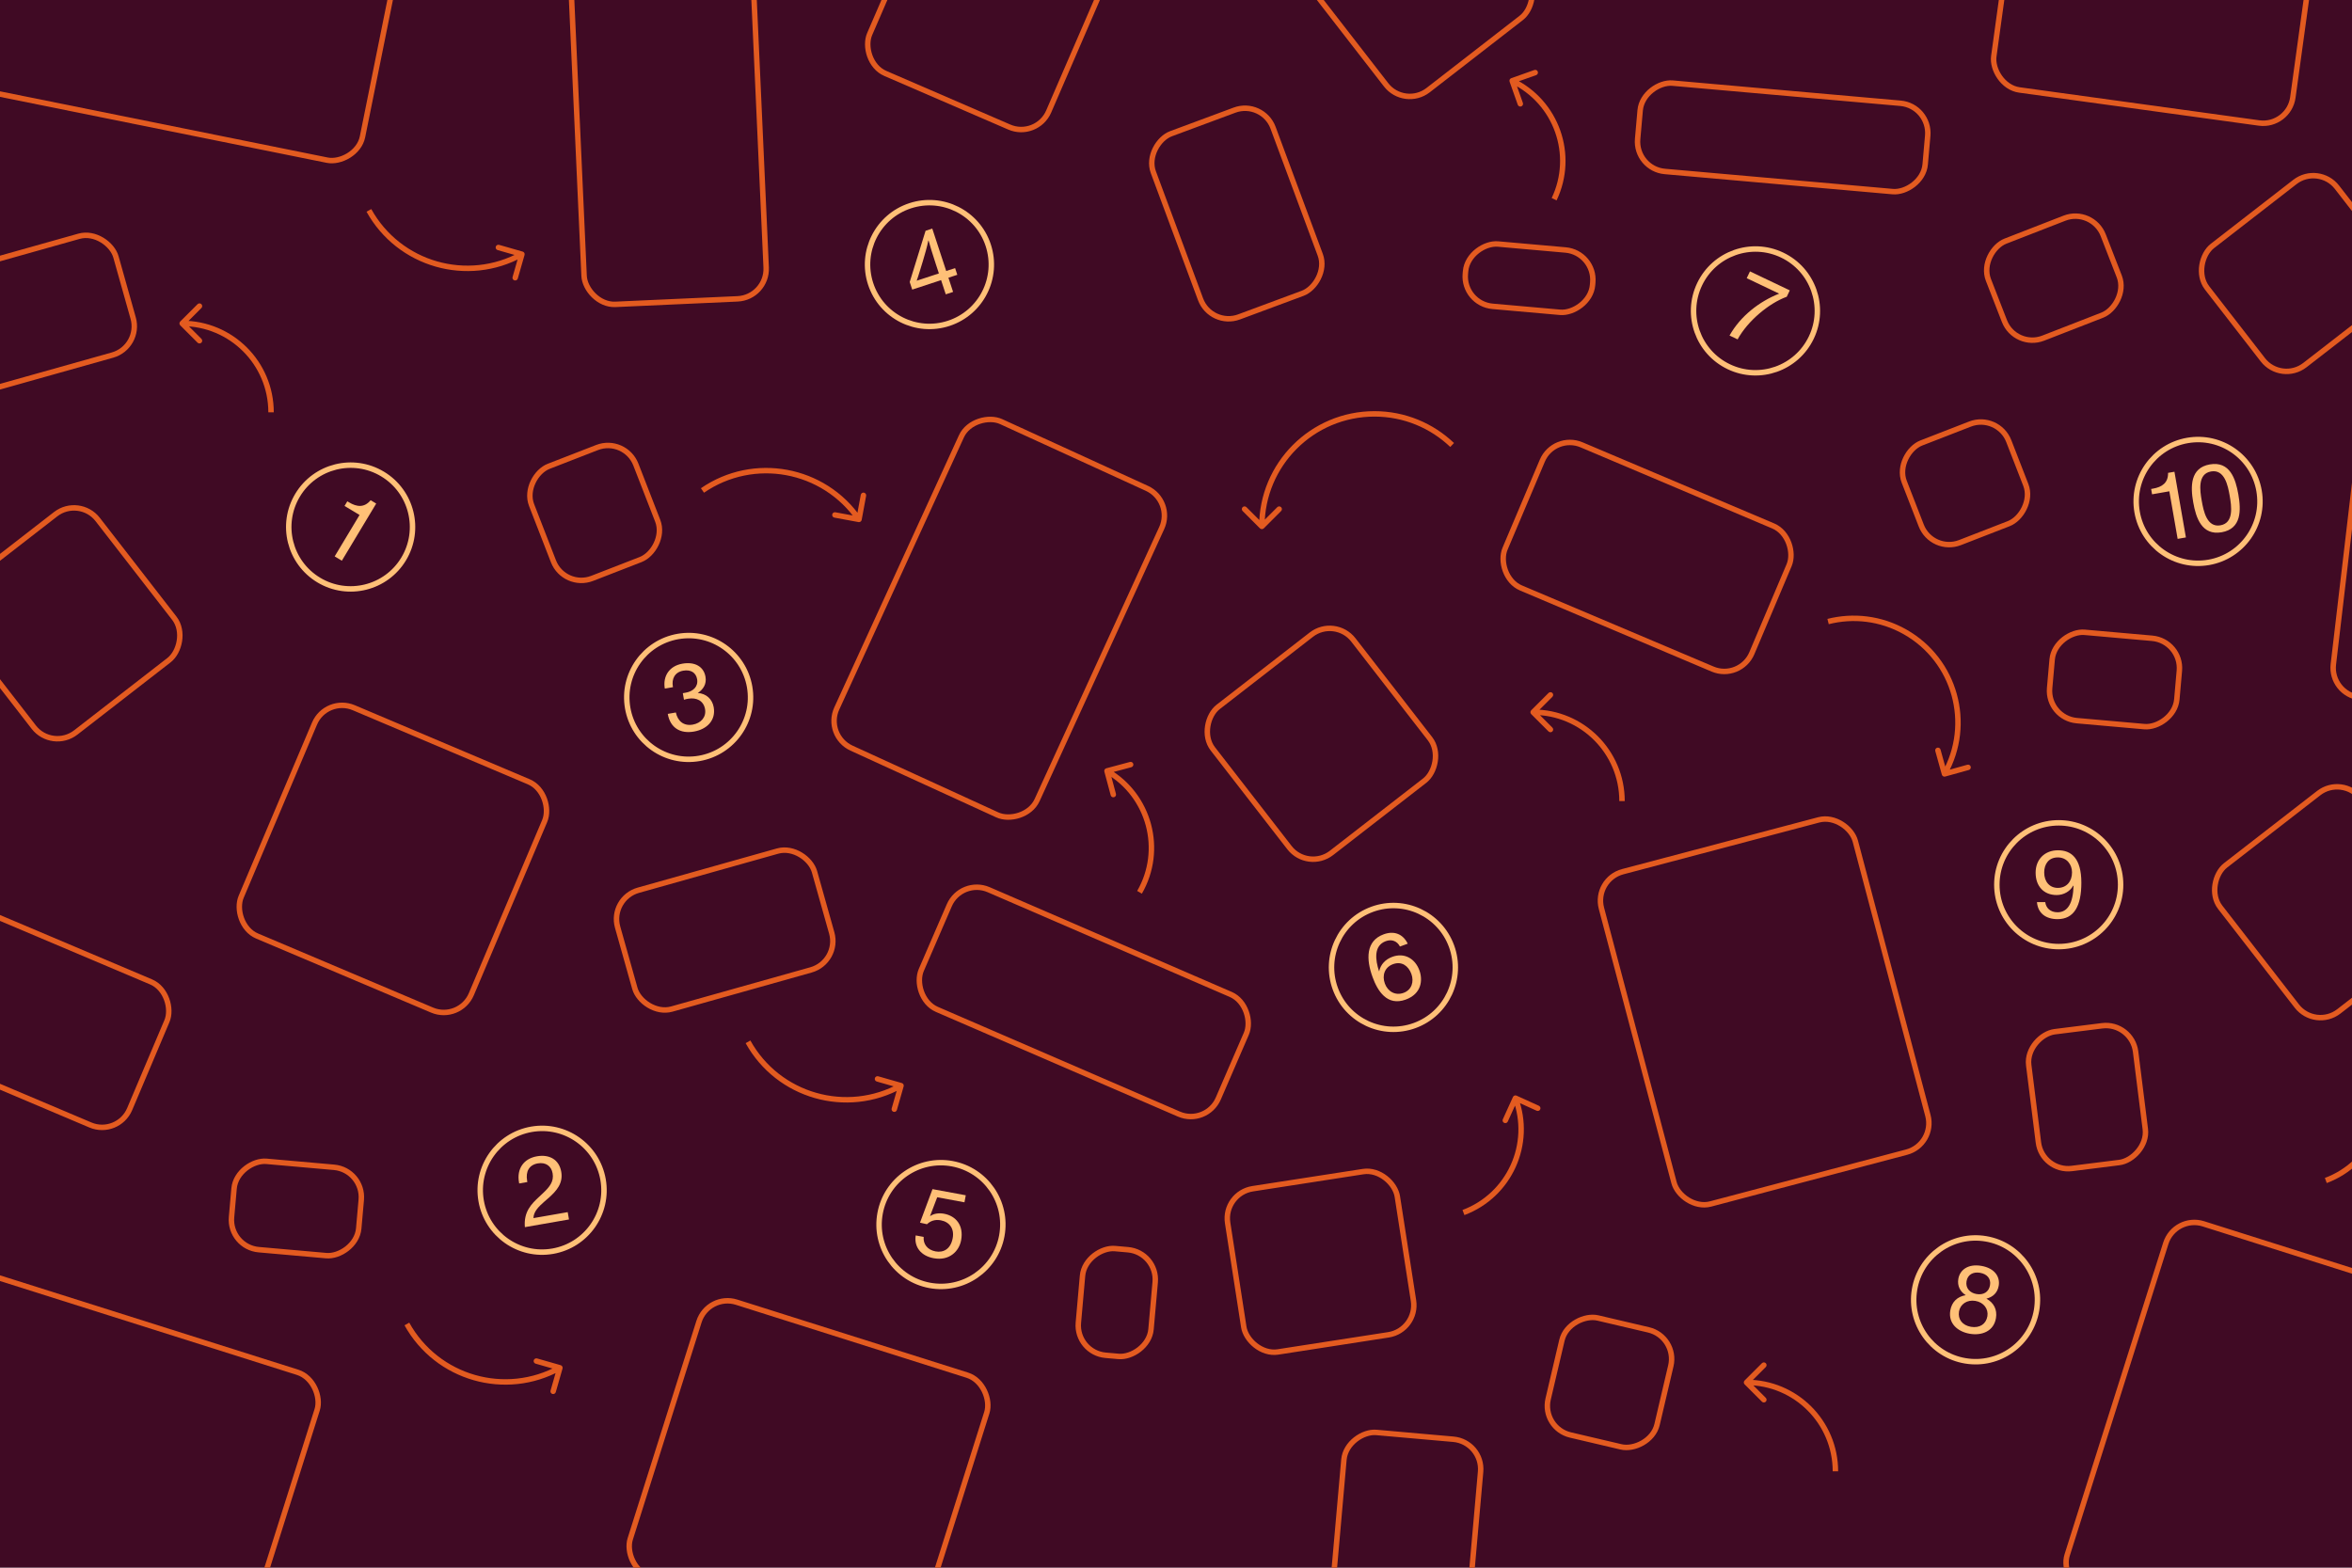<svg width="1728" height="1152" viewBox="0 0 1728 1152" fill="none" xmlns="http://www.w3.org/2000/svg">
<g clip-path="url(#clip0_2459_217)">
<rect width="1728" height="1152" fill="#400A24"/>
<rect x="605.618" y="540.604" width="263.917" height="161.845" rx="22" transform="rotate(-65.395 605.618 540.604)" stroke="#E35B20" stroke-width="4"/>
<rect x="1278.5" y="500.237" width="196.903" height="114.209" rx="22" transform="rotate(-157.054 1278.5 500.237)" stroke="#E35B20" stroke-width="4"/>
<rect x="86.69" y="835.27" width="196.903" height="114.209" rx="22" transform="rotate(-157.054 86.69 835.27)" stroke="#E35B20" stroke-width="4"/>
<rect x="337.714" y="750.837" width="183.626" height="182.184" rx="22" transform="rotate(-157.054 337.714 750.837)" stroke="#E35B20" stroke-width="4"/>
<rect x="1170.94" y="646.18" width="192.942" height="252.552" rx="22" transform="rotate(-14.814 1170.94 646.18)" stroke="#E35B20" stroke-width="4"/>
<rect x="414.688" y="-116.771" width="133.915" height="341.77" rx="22" transform="rotate(-2.587 414.688 -116.771)" stroke="#E35B20" stroke-width="4"/>
<rect x="898.564" y="876.899" width="126.173" height="121.368" rx="22" transform="rotate(-8.816 898.564 876.899)" stroke="#E35B20" stroke-width="4"/>
<rect x="927.655" y="73.263" width="143.597" height="93.816" rx="22" transform="rotate(69.629 927.655 73.263)" stroke="#E35B20" stroke-width="4"/>
<rect x="1172.14" y="185.641" width="45.963" height="93.816" rx="22" transform="rotate(95.052 1172.14 185.641)" stroke="#E35B20" stroke-width="4"/>
<rect x="1603.1" y="470.973" width="65.161" height="93.816" rx="22" transform="rotate(95.052 1603.1 470.973)" stroke="#E35B20" stroke-width="4"/>
<rect x="1537.25" y="152.356" width="76.48" height="90.512" rx="22" transform="rotate(68.741 1537.25 152.356)" stroke="#E35B20" stroke-width="4"/>
<rect x="267.355" y="859.718" width="65.161" height="93.816" rx="22" transform="rotate(95.052 267.355 859.718)" stroke="#E35B20" stroke-width="4"/>
<rect x="1418.22" y="77.826" width="65.161" height="212.084" rx="22" transform="rotate(95.052 1418.22 77.826)" stroke="#E35B20" stroke-width="4"/>
<rect x="850.646" y="920.29" width="78.699" height="53.593" rx="22" transform="rotate(95.052 850.646 920.29)" stroke="#E35B20" stroke-width="4"/>
<rect x="1089.72" y="1059.56" width="172.021" height="100.801" rx="22" transform="rotate(95.052 1089.72 1059.56)" stroke="#E35B20" stroke-width="4"/>
<rect x="980.827" y="452.876" width="135.8" height="130.639" rx="22" transform="rotate(52.197 980.827 452.876)" stroke="#E35B20" stroke-width="4"/>
<rect x="1720.94" y="569.307" width="135.8" height="130.639" rx="22" transform="rotate(52.197 1720.94 569.307)" stroke="#E35B20" stroke-width="4"/>
<rect x="58.283" y="364.349" width="135.8" height="130.639" rx="22" transform="rotate(52.197 58.283 364.349)" stroke="#E35B20" stroke-width="4"/>
<rect x="1051.84" y="-107.652" width="135.8" height="130.639" rx="22" transform="rotate(52.197 1051.84 -107.652)" stroke="#E35B20" stroke-width="4"/>
<rect x="1703.47" y="120.214" width="110.819" height="120.733" rx="22" transform="rotate(52.197 1703.47 120.214)" stroke="#E35B20" stroke-width="4"/>
<rect x="2020.3" y="347.429" width="197.539" height="287.454" rx="22" transform="rotate(96.712 2020.3 347.429)" stroke="#E35B20" stroke-width="4"/>
<rect x="1467.87" y="303.642" width="78.517" height="82.416" rx="22" transform="rotate(68.763 1467.87 303.642)" stroke="#E35B20" stroke-width="4"/>
<rect x="309.63" y="-113.88" width="240.703" height="577.276" rx="22" transform="rotate(101.418 309.63 -113.88)" stroke="#E35B20" stroke-width="4"/>
<rect x="459.195" y="320.877" width="88.321" height="82.188" rx="22" transform="rotate(68.763 459.195 320.877)" stroke="#E35B20" stroke-width="4"/>
<rect x="1232.58" y="982.261" width="88.321" height="82.188" rx="22" transform="rotate(103.208 1232.58 982.261)" stroke="#E35B20" stroke-width="4"/>
<rect x="1566.28" y="751.035" width="101.278" height="79.147" rx="22" transform="rotate(82.852 1566.28 751.035)" stroke="#E35B20" stroke-width="4"/>
<rect x="617.027" y="706.752" width="150.271" height="90.699" rx="22" transform="rotate(164.285 617.027 706.752)" stroke="#E35B20" stroke-width="4"/>
<rect x="103.806" y="254.964" width="150.271" height="90.699" rx="22" transform="rotate(164.285 103.806 254.964)" stroke="#E35B20" stroke-width="4"/>
<rect x="706.18" y="645.056" width="237.766" height="95.817" rx="22" transform="rotate(23.397 706.18 645.056)" stroke="#E35B20" stroke-width="4"/>
<rect x="683.896" y="-78.885" width="143.308" height="135.204" rx="22" transform="rotate(23.397 683.896 -78.885)" stroke="#E35B20" stroke-width="4"/>
<path d="M1114.21 805.115C1113.21 804.658 1112.02 805.103 1111.56 806.109L1104.12 822.498C1103.66 823.503 1104.11 824.689 1105.11 825.146C1106.12 825.602 1107.31 825.157 1107.76 824.152L1114.38 809.584L1128.95 816.201C1129.95 816.657 1131.14 816.212 1131.59 815.207C1132.05 814.201 1131.61 813.016 1130.6 812.559L1114.21 805.115ZM1111.51 807.639C1123.8 840.37 1107.22 876.863 1074.49 889.148L1075.9 892.893C1110.7 879.832 1128.32 841.033 1115.26 806.233L1111.51 807.639Z" fill="#E35B20"/>
<path d="M1747.78 781.577C1746.77 781.12 1745.59 781.565 1745.13 782.571L1737.69 798.959C1737.23 799.965 1737.68 801.151 1738.68 801.608C1739.69 802.064 1740.87 801.619 1741.33 800.614L1747.95 786.046L1762.51 792.663C1763.52 793.119 1764.7 792.674 1765.16 791.669C1765.62 790.663 1765.17 789.477 1764.17 789.021L1747.78 781.577ZM1745.08 784.101C1757.36 816.832 1740.79 853.325 1708.06 865.61L1709.46 869.355C1744.26 856.294 1761.89 817.495 1748.82 782.695L1745.08 784.101Z" fill="#E35B20"/>
<path d="M1110.29 57.452C1109.25 57.821 1108.71 58.964 1109.08 60.005L1115.09 76.971C1115.46 78.012 1116.6 78.557 1117.64 78.188C1118.68 77.819 1119.23 76.676 1118.86 75.635L1113.51 60.554L1128.59 55.209C1129.64 54.84 1130.18 53.697 1129.81 52.656C1129.44 51.614 1128.3 51.07 1127.26 51.439L1110.29 57.452ZM1110.1 61.142C1141.66 76.185 1155.05 113.963 1140.01 145.523L1143.62 147.244C1159.61 113.69 1145.37 73.525 1111.82 57.531L1110.1 61.142Z" fill="#E35B20"/>
<path d="M925.672 388.248C926.453 389.029 927.719 389.029 928.5 388.248L941.228 375.52C942.009 374.739 942.009 373.473 941.228 372.692C940.447 371.911 939.181 371.911 938.4 372.692L927.086 384.005L915.772 372.692C914.991 371.911 913.725 371.911 912.944 372.692C912.163 373.473 912.163 374.739 912.944 375.52L925.672 388.248ZM929.086 386.834C929.086 342.264 965.217 306.133 1009.79 306.133V302.133C963.008 302.133 925.086 340.055 925.086 386.834H929.086ZM1009.79 306.133C1031.39 306.133 1051.01 314.618 1065.49 328.442L1068.25 325.548C1053.05 311.043 1032.46 302.133 1009.79 302.133V306.133Z" fill="#E35B20"/>
<path d="M1429.14 570.64C1428.07 570.936 1426.97 570.314 1426.67 569.249L1421.85 551.908C1421.55 550.844 1422.18 549.741 1423.24 549.445C1424.31 549.149 1425.41 549.772 1425.7 550.836L1429.99 566.251L1445.41 561.963C1446.47 561.667 1447.57 562.29 1447.87 563.354C1448.17 564.418 1447.54 565.521 1446.48 565.817L1429.14 570.64ZM1426.86 567.73C1447.13 531.84 1434.47 486.314 1398.58 466.044L1400.54 462.561C1438.36 483.917 1451.7 531.883 1430.34 569.697L1426.86 567.73ZM1398.58 466.044C1381.18 456.22 1361.53 454.131 1343.57 458.675L1342.59 454.797C1361.5 450.011 1382.22 452.211 1400.54 462.561L1398.58 466.044Z" fill="#E35B20"/>
<path d="M633.066 382.048C632.865 383.134 631.821 383.852 630.735 383.651L613.035 380.378C611.949 380.177 611.232 379.134 611.432 378.047C611.633 376.961 612.677 376.244 613.763 376.445L629.496 379.354L632.406 363.621C632.606 362.535 633.65 361.817 634.736 362.018C635.822 362.219 636.54 363.262 636.339 364.348L633.066 382.048ZM629.451 382.818C604.192 346.097 553.947 336.805 517.225 362.064L514.959 358.769C553.5 332.257 606.235 342.01 632.747 380.551L629.451 382.818Z" fill="#E35B20"/>
<path d="M663.908 798.329C664.212 797.267 663.598 796.16 662.536 795.855L645.232 790.899C644.17 790.594 643.063 791.209 642.759 792.27C642.455 793.332 643.069 794.44 644.131 794.744L659.512 799.15L655.106 814.531C654.802 815.593 655.416 816.701 656.478 817.005C657.54 817.309 658.647 816.695 658.951 815.633L663.908 798.329ZM661.015 796.029C622.039 817.647 572.918 803.576 551.3 764.6L547.802 766.54C570.491 807.448 622.048 822.217 662.956 799.527L661.015 796.029Z" fill="#E35B20"/>
<path d="M385.381 187.359C385.685 186.297 385.071 185.19 384.009 184.886L366.705 179.929C365.643 179.625 364.536 180.239 364.231 181.301C363.927 182.363 364.541 183.47 365.603 183.774L380.985 188.18L376.579 203.562C376.274 204.624 376.889 205.731 377.95 206.035C379.012 206.339 380.12 205.725 380.424 204.663L385.381 187.359ZM382.488 185.059C343.512 206.678 294.391 192.606 272.772 153.63L269.274 155.571C291.964 196.479 343.52 211.247 384.428 188.557L382.488 185.059Z" fill="#E35B20"/>
<path d="M413.285 1005.67C413.589 1004.6 412.975 1003.5 411.913 1003.19L394.609 998.236C393.547 997.932 392.44 998.547 392.136 999.608C391.832 1000.67 392.446 1001.78 393.508 1002.08L408.889 1006.49L404.483 1021.87C404.179 1022.93 404.793 1024.04 405.855 1024.34C406.917 1024.65 408.024 1024.03 408.328 1022.97L413.285 1005.67ZM410.392 1003.37C371.416 1024.99 322.295 1010.91 300.677 971.938L297.179 973.878C319.868 1014.79 371.425 1029.55 412.332 1006.87L410.392 1003.37Z" fill="#E35B20"/>
<path d="M1124.97 521.944C1124.19 522.725 1124.19 523.992 1124.97 524.773L1137.7 537.501C1138.48 538.282 1139.75 538.282 1140.53 537.501C1141.31 536.719 1141.31 535.453 1140.53 534.672L1129.22 523.358L1140.53 512.045C1141.31 511.264 1141.31 509.997 1140.53 509.216C1139.75 508.435 1138.48 508.435 1137.7 509.216L1124.97 521.944ZM1126.39 525.358C1161.35 525.358 1189.69 553.7 1189.69 588.661L1193.69 588.661C1193.69 551.491 1163.56 521.358 1126.39 521.358L1126.39 525.358Z" fill="#E35B20"/>
<path d="M132.422 236.248C131.641 237.029 131.641 238.295 132.422 239.076L145.15 251.804C145.931 252.585 147.197 252.585 147.978 251.804C148.759 251.023 148.759 249.757 147.978 248.976L136.664 237.662L147.978 226.348C148.759 225.567 148.759 224.301 147.978 223.52C147.197 222.739 145.931 222.739 145.15 223.52L132.422 236.248ZM133.836 239.662C168.797 239.662 197.139 268.004 197.139 302.965L201.139 302.965C201.139 265.795 171.006 235.662 133.836 235.662L133.836 239.662Z" fill="#E35B20"/>
<path d="M1281.75 1014.45C1280.97 1015.23 1280.97 1016.5 1281.75 1017.28L1294.48 1030.01C1295.26 1030.79 1296.53 1030.79 1297.31 1030.01C1298.09 1029.22 1298.09 1027.96 1297.31 1027.18L1285.99 1015.86L1297.31 1004.55C1298.09 1003.77 1298.09 1002.5 1297.31 1001.72C1296.53 1000.94 1295.26 1000.94 1294.48 1001.72L1281.75 1014.45ZM1283.17 1017.86C1318.13 1017.86 1346.47 1046.2 1346.47 1081.17L1350.47 1081.17C1350.47 1044 1320.34 1013.86 1283.17 1013.86L1283.17 1017.86Z" fill="#E35B20"/>
<path d="M812.776 564.569C811.709 564.855 811.076 565.952 811.362 567.019L816.021 584.405C816.307 585.472 817.403 586.105 818.47 585.82C819.537 585.534 820.17 584.437 819.884 583.37L815.743 567.915L831.198 563.774C832.265 563.488 832.898 562.392 832.612 561.325C832.326 560.258 831.23 559.625 830.163 559.91L812.776 564.569ZM812.294 568.233C842.571 585.714 852.945 624.429 835.464 654.706L838.928 656.706C857.513 624.516 846.484 583.354 814.294 564.769L812.294 568.233Z" fill="#E35B20"/>
<path d="M726.048 180.205C733.888 204.06 720.905 229.754 697.05 237.594C673.194 245.434 647.501 232.45 639.661 208.595C631.821 184.74 644.804 159.046 668.66 151.207C692.515 143.367 718.209 156.35 726.048 180.205Z" stroke="#FFC077" stroke-width="4"/>
<path d="M694.845 216.284L691.414 205.844L670.2 212.815L668.364 207.229L680.012 169.581L684.933 167.963L695.183 199.152L701.7 197.011L703.317 201.932L696.8 204.073L700.231 214.514L694.845 216.284ZM689.796 200.923L687.633 194.339C685.207 186.957 683.395 180.995 682.218 176.74L682.018 176.805C681.18 181.207 679.406 187.243 677.969 192.062L675.837 199.026C675.028 201.723 673.974 205.017 673.526 206.122L673.57 206.255L689.796 200.923Z" fill="#FFC077"/>
<path d="M736.02 908.122C731.451 932.813 707.73 949.125 683.039 944.555C658.348 939.985 642.036 916.265 646.606 891.574C651.176 866.883 674.896 850.571 699.587 855.141C724.278 859.71 740.59 883.431 736.02 908.122Z" stroke="#FFC077" stroke-width="4"/>
<path d="M672.761 907.839L678.612 908.922C678.164 914.035 681.193 918.44 687.387 919.587C693.1 920.644 698.443 917.931 699.946 909.809C701.22 902.926 697.661 897.925 691.191 896.727C686.786 895.912 683.469 897.291 681.045 899.619L675.921 898.457L685.108 873.818L709.543 878.34L708.588 883.502L688.558 879.795L683.293 893.628L683.362 893.641C686.066 891.721 689.862 891.213 693.579 891.901C702.252 893.506 708.172 900.368 706.134 911.381C704.592 919.71 697.251 926.68 685.963 924.591C676.946 922.922 671.419 916.631 672.761 907.839Z" fill="#FFC077"/>
<path d="M1066.45 695.304C1075.06 718.891 1062.92 744.994 1039.33 753.607C1015.75 762.22 989.643 750.082 981.03 726.495C972.417 702.907 984.556 676.804 1008.14 668.191C1031.73 659.578 1057.83 671.717 1066.45 695.304Z" stroke="#FFC077" stroke-width="4"/>
<path d="M1034.25 693.46L1028.53 695.549C1026.6 691.706 1022.68 689.935 1018.14 691.592C1009.07 694.905 1010.45 705.429 1013.16 713.678L1013.3 713.63C1014.35 708.773 1017.75 705 1022.94 703.104C1031.88 699.838 1039.68 704.445 1042.82 713.058C1045.39 720.094 1044.55 730.238 1032.78 734.536C1019.1 739.53 1012.14 728.212 1008.42 718.021C1003.66 705.001 1003.32 691.414 1016.54 686.588C1024.3 683.755 1030.75 686.318 1034.25 693.46ZM1017.45 722.769C1019.57 728.555 1025.08 731.831 1031.2 729.598C1037.25 727.389 1038.96 721.251 1036.94 715.728C1034.78 709.81 1029.87 706.162 1023.49 708.491C1017.31 710.748 1015.24 716.72 1017.45 722.769Z" fill="#FFC077"/>
<path d="M1558 650.121C1558 675.231 1537.64 695.587 1512.53 695.587C1487.42 695.587 1467.07 675.231 1467.07 650.121C1467.07 625.01 1487.42 604.654 1512.53 604.654C1537.64 604.654 1558 625.01 1558 650.121Z" stroke="#FFC077" stroke-width="4"/>
<path d="M1496.54 662.894H1502.63C1503.12 667.094 1506.27 670.384 1511.66 670.384C1519.15 670.384 1523.07 663.664 1523.42 650.924L1523.14 650.854C1520.9 654.984 1516.21 657.714 1511.03 657.714C1501.58 657.714 1495.56 651.274 1495.56 641.264C1495.56 631.464 1502.28 624.814 1512.01 624.814C1521.67 624.814 1529.16 630.554 1529.16 648.614C1529.16 666.044 1523.63 675.424 1511.66 675.424C1502.7 675.424 1497.17 670.734 1496.54 662.894ZM1522.3 641.054C1522.3 635.314 1518.52 630.064 1511.87 630.064C1505.22 630.064 1501.86 634.894 1501.86 641.124C1501.86 647.844 1505.78 652.464 1511.87 652.464C1518.24 652.464 1522.3 647.774 1522.3 641.054Z" fill="#FFC077"/>
<path d="M1496.27 962.726C1492.09 987.486 1468.63 1004.17 1443.87 999.992C1419.11 995.813 1402.43 972.354 1406.61 947.593C1410.78 922.833 1434.24 906.149 1459 910.327C1483.77 914.506 1500.45 937.966 1496.27 962.726Z" stroke="#FFC077" stroke-width="4"/>
<path d="M1447.23 980.11C1438.46 978.631 1431.23 972.655 1432.87 962.992C1433.93 956.71 1438.06 952.795 1444.13 951.76L1444.14 951.691C1440.11 949.093 1437.9 944.957 1438.77 939.781C1439.88 933.223 1445.85 928.552 1455.65 930.206C1465.45 931.86 1469.56 938.232 1468.45 944.79C1467.58 949.966 1464.13 953.147 1459.47 954.277L1459.45 954.346C1464.85 957.314 1467.47 962.372 1466.41 968.653C1464.78 978.316 1455.99 981.59 1447.23 980.11ZM1452.15 950.913C1457.19 951.764 1461.2 949.459 1462.05 944.42C1462.87 939.588 1459.89 936.176 1454.72 935.302C1449.54 934.428 1445.61 936.676 1444.8 941.508C1443.95 946.546 1447.25 950.086 1452.15 950.913ZM1448.09 975.002C1454.44 976.074 1459.15 972.965 1460.12 967.236C1461.02 961.921 1457.45 956.989 1451.3 955.952C1445.16 954.915 1440.17 958.403 1439.27 963.718C1438.31 969.447 1441.74 973.931 1448.09 975.002Z" fill="#FFC077"/>
<circle cx="505.951" cy="512.505" r="45.466" transform="rotate(-9.896 505.951 512.505)" stroke="#FFC077" stroke-width="4"/>
<path d="M490.61 524.595L496.54 523.56C497.935 529.926 502.279 533.644 508.968 532.477C514.967 531.431 519.019 526.958 517.996 521.097C516.914 514.89 511.647 512.398 505.648 513.445C504.475 513.649 503.579 513.806 502.512 514.205L501.669 509.378L503.807 509.005C509.255 508.055 513.118 504.539 512.168 499.091C511.314 494.195 507.429 491.888 501.982 492.838C495.5 493.969 493.421 499.164 494.348 504.473L494.432 504.956L488.432 506.003C486.844 496.9 491.713 489.371 501.367 487.687C510.47 486.099 517.011 489.79 518.323 497.306C519.285 502.823 516.484 506.723 512.659 509.237C518.911 509.639 523.327 513.771 524.361 519.702C526.057 529.425 519.305 535.932 509.858 537.58C499.652 539.361 492.378 534.732 490.61 524.595Z" fill="#FFC077"/>
<circle cx="1614.92" cy="368.464" r="45.466" transform="rotate(-9.896 1614.92 368.464)" stroke="#FFC077" stroke-width="4"/>
<path d="M1597.55 346.658L1605.97 394.929L1599.9 395.988L1593.8 361.026L1581.11 363.24L1580.43 359.309L1581.81 359.068C1588.43 357.913 1593.01 354.841 1592.86 347.476L1597.55 346.658ZM1632.23 391.129C1617.68 393.668 1613.35 380.639 1611.33 369.054C1609.32 357.538 1609.05 343.799 1623.53 341.272C1638.22 338.71 1642.49 351.751 1644.49 363.267C1646.52 374.852 1646.92 388.567 1632.23 391.129ZM1624.44 346.444C1614.44 348.189 1616.29 360.442 1617.59 367.89C1618.92 375.544 1621.34 387.771 1631.34 386.027C1641.34 384.282 1639.47 371.959 1638.14 364.305C1636.84 356.858 1634.43 344.7 1624.44 346.444Z" fill="#FFC077"/>
<circle cx="398.286" cy="874.644" r="45.466" transform="rotate(-9.896 398.286 874.644)" stroke="#FFC077" stroke-width="4"/>
<path d="M387.443 868.611L381.443 869.658L381.275 868.692C379.615 859.176 384.447 851.44 394.515 849.684C403.48 848.12 410.759 851.966 412.347 861.069C413.839 869.62 408.759 875.125 403.421 879.964L399.843 883.075C395.842 886.616 392.003 890.27 391.924 895.115L417.094 890.724L418.032 896.103L385.622 901.757C384.663 890.555 390.27 884.816 396.27 879.293L398.224 877.46C403.972 872.123 407.049 868.175 406.003 862.176C405.077 856.866 400.934 853.894 395.142 854.904C388.728 856.023 386.083 860.819 387.286 867.715L387.443 868.611Z" fill="#FFC077"/>
<circle cx="257.614" cy="387.285" r="45.466" transform="rotate(31.004 257.614 387.285)" stroke="#FFC077" stroke-width="4"/>
<path d="M276.399 370.029L251.159 412.029L245.879 408.856L264.16 378.436L253.12 371.802L255.175 368.382L256.375 369.103C262.135 372.564 267.609 373.241 272.319 367.577L276.399 370.029Z" fill="#FFC077"/>
<circle cx="1289.73" cy="228.462" r="45.466" transform="rotate(25.492 1289.73 228.462)" stroke="#FFC077" stroke-width="4"/>
<path d="M1314.95 213.382L1312.72 218.058C1299.38 222.942 1283.94 235.974 1276.61 249.387L1270.67 246.555C1278.82 232.062 1292.81 221.437 1307.13 215.783L1283.31 204.425L1285.69 199.433L1314.95 213.382Z" fill="#FFC077"/>
<rect x="667.866" y="1218.69" width="221.783" height="211.372" rx="22" transform="rotate(-162.444 667.866 1218.69)" stroke="#E35B20" stroke-width="4"/>
<rect x="1930.89" y="1296.3" width="439.289" height="284.355" rx="22" transform="rotate(-162.444 1930.89 1296.3)" stroke="#E35B20" stroke-width="4"/>
<rect x="144.026" y="1317.27" width="322.805" height="316.971" rx="22" transform="rotate(-162.444 144.026 1317.27)" stroke="#E35B20" stroke-width="4"/>
<rect x="1681.54" y="93.383" width="221.783" height="211.372" rx="22" transform="rotate(-172.151 1681.54 93.383)" stroke="#E35B20" stroke-width="4"/>
</g>
<defs>
<clipPath id="clip0_2459_217">
<rect width="1728" height="1152" fill="white"/>
</clipPath>
</defs>
</svg>
